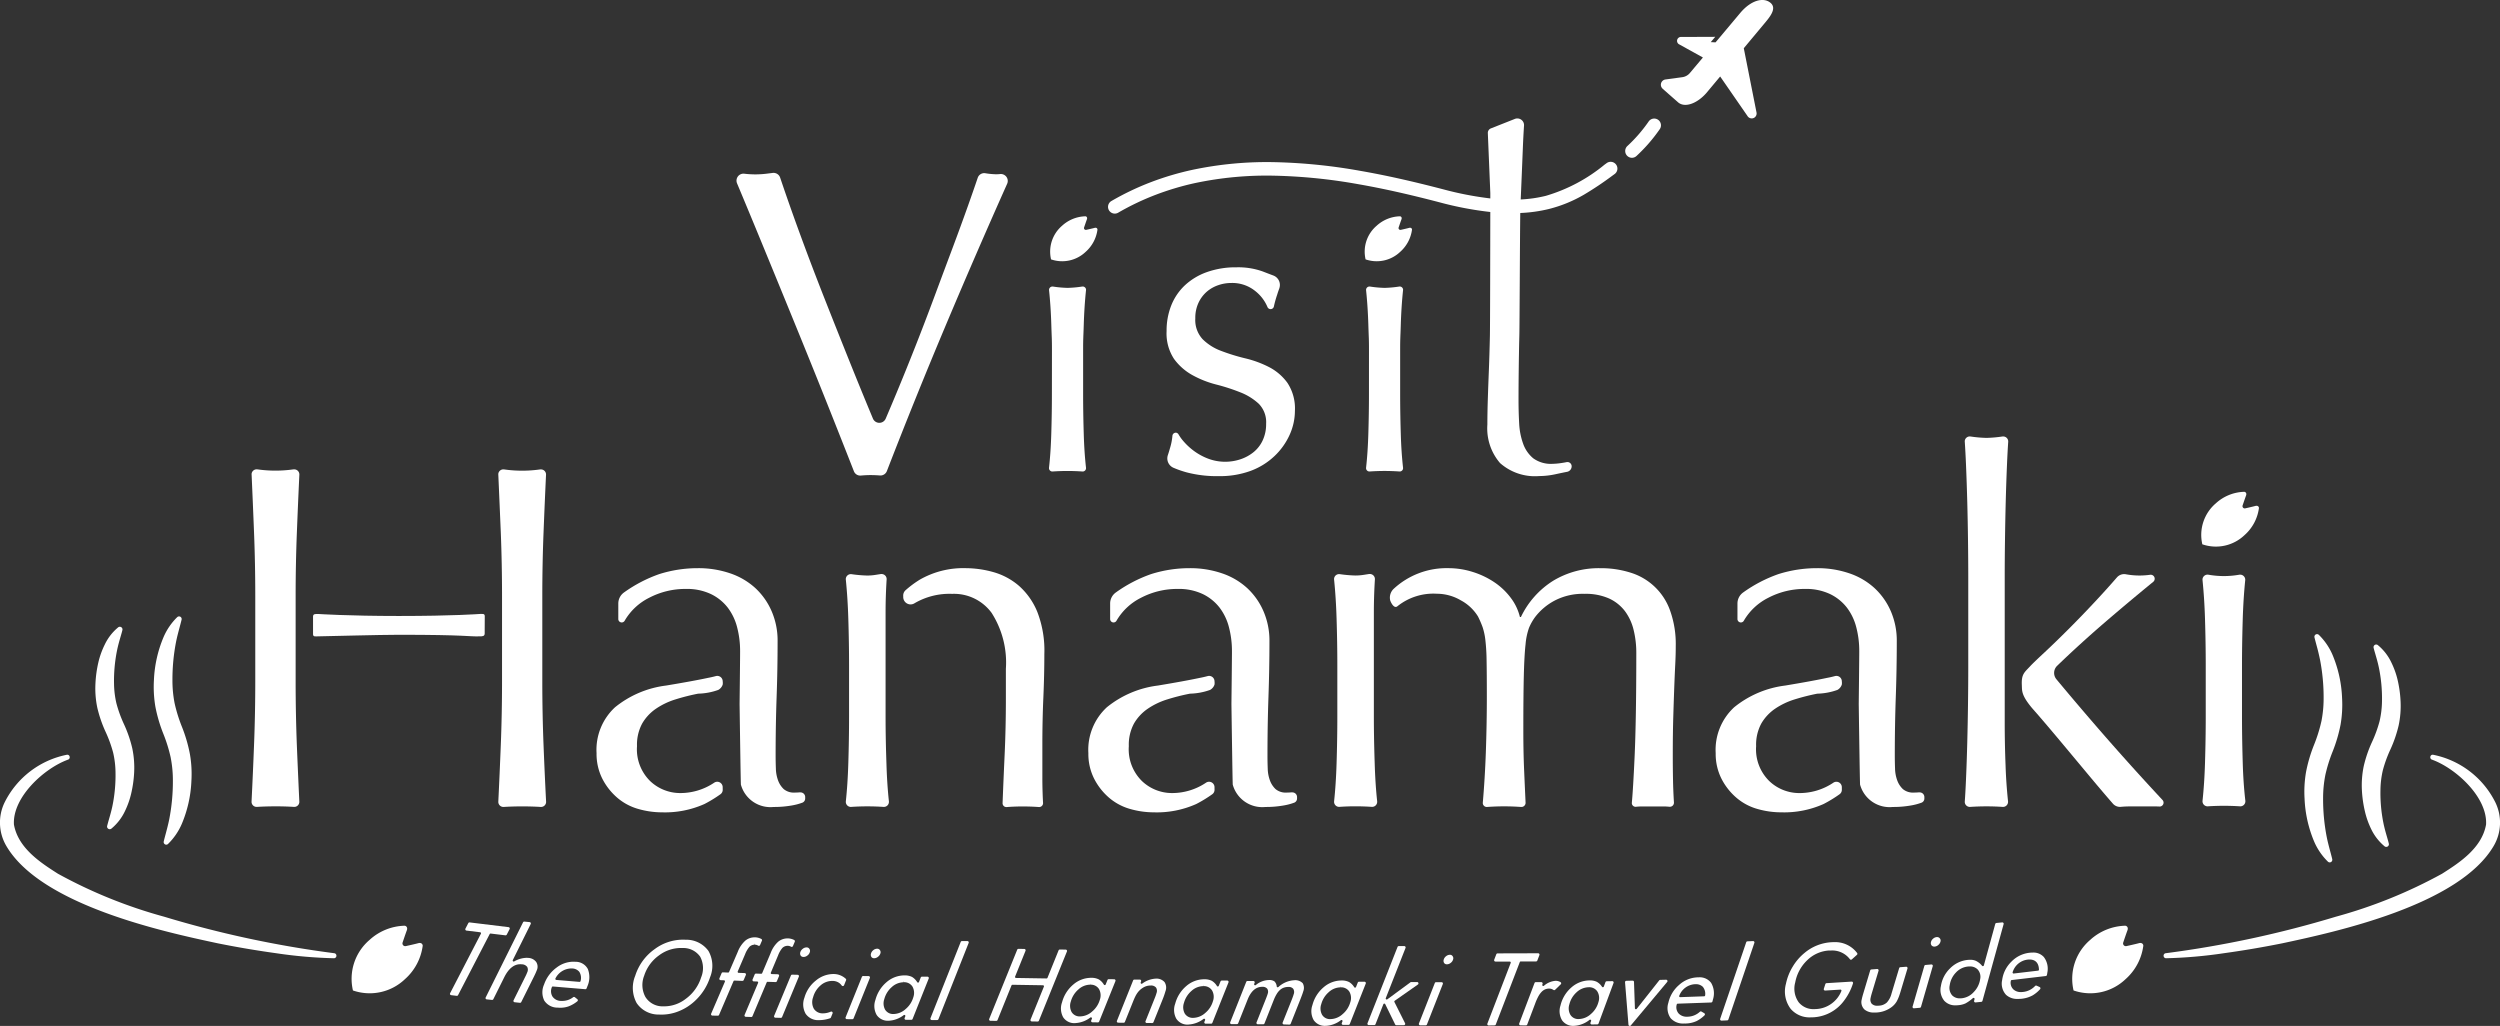 <svg xmlns="http://www.w3.org/2000/svg" width="201.54" height="82.708" viewBox="0 0 201.54 82.708">
  <rect x="0" y="0" width="201.54" height="82.708" fill="#333333" stroke="none"/>
  <g id="グループ_1728" data-name="グループ 1728" transform="translate(0 0)">
    <path id="パス_543" data-name="パス 543" d="M-1630.548,3784.134a.109.109,0,0,1-.083-.058.106.106,0,0,1,0-.1l2.482-4.794a.083.083,0,0,0,0-.076.081.081,0,0,0-.062-.043l-1.1-.134a.108.108,0,0,1-.084-.058.109.109,0,0,1,0-.1l.23-.444a.111.111,0,0,1,.1-.059l3.147.383a.112.112,0,0,1,.084.058.11.11,0,0,1,0,.1l-.229.444a.11.11,0,0,1-.1.059l-1.209-.146a.081.081,0,0,0-.069.044l-2.548,4.92a.11.11,0,0,1-.1.06Z" transform="translate(1666.917 -3703.908)" fill="#fff"/>
    <path id="パス_544" data-name="パス 544" d="M-1617.8,3784.528a.108.108,0,0,1-.085-.056.108.108,0,0,1,0-.1l.955-1.925a3.218,3.218,0,0,0,.145-.325.491.491,0,0,0,0-.439.55.55,0,0,0-.439-.212,1.08,1.08,0,0,0-.118-.007c-.513,0-.951.357-1.3,1.062l-.874,1.756a.11.11,0,0,1-.1.061l-.433-.045a.108.108,0,0,1-.084-.055.111.111,0,0,1,0-.1l3.011-6.057a.109.109,0,0,1,.1-.061l.433.044a.109.109,0,0,1,.085.056.107.107,0,0,1,0,.1l-1.441,2.9a.081.081,0,0,0,.016.1.084.084,0,0,0,.057.023.09.09,0,0,0,.038-.01,2.131,2.131,0,0,1,.983-.291,1.123,1.123,0,0,1,.129.007.842.842,0,0,1,.661.329.7.7,0,0,1,.04.688c-.026.069-.059.149-.1.238s-.089.191-.144.3l-1,2.006a.11.11,0,0,1-.1.061Z" transform="translate(1659.287 -3703.732)" fill="#fff"/>
    <path id="パス_545" data-name="パス 545" d="M-1601.926,3793.572q-.107,0-.219-.009a1.267,1.267,0,0,1-1.078-.567,1.527,1.527,0,0,1-.015-1.3,2.82,2.82,0,0,1,1.023-1.373,2.236,2.236,0,0,1,1.327-.462c.059,0,.118,0,.178.008a1.1,1.1,0,0,1,1,.584,1.8,1.8,0,0,1-.038,1.391c-.014.04-.035.095-.063.165a.11.11,0,0,1-.1.069l-2.626-.22a.084.084,0,0,0-.073.055.832.832,0,0,0,.048.755.838.838,0,0,0,.673.354c.043,0,.085,0,.127,0a1.421,1.421,0,0,0,.87-.3.109.109,0,0,1,.066-.022.107.107,0,0,1,.069.024l.2.158a.109.109,0,0,1,.041.086.111.111,0,0,1-.042.085,2.6,2.6,0,0,1-.682.4A1.953,1.953,0,0,1-1601.926,3793.572Zm.828-3.166a1.455,1.455,0,0,0-1.222.8.081.081,0,0,0,0,.08.085.085,0,0,0,.066.045l1.879.157a.083.083,0,0,0,.077-.067.92.92,0,0,0-.1-.744.774.774,0,0,0-.584-.271C-1601.026,3790.409-1601.062,3790.407-1601.1,3790.407Z" transform="translate(1647.1 -3712.332)" fill="#fff"/>
    <path id="パス_546" data-name="パス 546" d="M-1574.36,3789.412c-.066,0-.132,0-.2-.005a2.125,2.125,0,0,1-1.817-.931,2.565,2.565,0,0,1-.113-2.195,4.156,4.156,0,0,1,1.573-2.152,3.828,3.828,0,0,1,2.263-.759c.07,0,.14,0,.212.006a2.206,2.206,0,0,1,1.854.9,2.424,2.424,0,0,1,.127,2.138,4.453,4.453,0,0,1-1.108,1.79,4.182,4.182,0,0,1-1.4.931A3.726,3.726,0,0,1-1574.36,3789.412Zm1.537-5.372a2.955,2.955,0,0,0-1.737.588,3.21,3.21,0,0,0-1.209,1.649,2.024,2.024,0,0,0,.1,1.711,1.619,1.619,0,0,0,1.394.757c.049,0,.1,0,.146,0a2.836,2.836,0,0,0,1.731-.618,3.389,3.389,0,0,0,1.222-1.718,1.95,1.95,0,0,0-.077-1.665,1.656,1.656,0,0,0-1.414-.7C-1572.721,3784.041-1572.772,3784.04-1572.823,3784.04Z" transform="translate(1627.699 -3707.618)" fill="#fff"/>
    <path id="パス_547" data-name="パス 547" d="M-1553.536,3788.987a.11.11,0,0,1-.088-.051.111.111,0,0,1-.008-.1l1.109-2.58a.084.084,0,0,0-.006-.077.084.084,0,0,0-.066-.038l-.273-.011a.109.109,0,0,1-.088-.05.11.11,0,0,1-.008-.1l.176-.413a.11.11,0,0,1,.1-.066l.431.017a.081.081,0,0,0,.072-.05l.7-1.621a2.329,2.329,0,0,1,.617-.91,1.17,1.17,0,0,1,.756-.258h.06a1.138,1.138,0,0,1,.462.129.11.11,0,0,1,.052.142l-.151.351a.11.11,0,0,1-.067.061.117.117,0,0,1-.034,0,.114.114,0,0,1-.056-.015.511.511,0,0,0-.244-.076l-.028-.11v.11a.588.588,0,0,0-.422.168,2.061,2.061,0,0,0-.353.6l-.594,1.386a.084.084,0,0,0,.006.077.084.084,0,0,0,.066.039l.487.018a.11.11,0,0,1,.088.051.108.108,0,0,1,.008.1l-.176.413a.11.11,0,0,1-.1.067l-.649-.026a.083.083,0,0,0-.072.05l-1.163,2.715a.11.11,0,0,1-.1.067Z" transform="translate(1610.961 -3707.114)" fill="#fff"/>
    <path id="パス_548" data-name="パス 548" d="M-1543.666,3789.314a.109.109,0,0,1-.089-.05.11.11,0,0,1-.009-.1l1.089-2.583a.081.081,0,0,0-.007-.077.085.085,0,0,0-.066-.038l-.275-.008a.109.109,0,0,1-.089-.05.11.11,0,0,1-.009-.1l.173-.412a.11.11,0,0,1,.1-.067l.43.014a.082.082,0,0,0,.073-.051l.684-1.622a2.318,2.318,0,0,1,.61-.913,1.18,1.18,0,0,1,.767-.264h.049a1.182,1.182,0,0,1,.464.125.11.11,0,0,1,.054.141l-.148.352a.114.114,0,0,1-.066.062.122.122,0,0,1-.035.005.107.107,0,0,1-.055-.016.513.513,0,0,0-.245-.072.6.6,0,0,0-.449.17,2.053,2.053,0,0,0-.349.606l-.583,1.388a.08.08,0,0,0,.006.076.084.084,0,0,0,.066.038l.489.015a.108.108,0,0,1,.089.05.107.107,0,0,1,.009.1l-.173.413a.108.108,0,0,1-.1.067l-.649-.021a.083.083,0,0,0-.073.05l-1.143,2.719a.109.109,0,0,1-.1.067Z" transform="translate(1603.789 -3707.342)" fill="#fff"/>
    <path id="パス_549" data-name="パス 549" d="M-1534.948,3791.314a.111.111,0,0,1-.089-.05.11.11,0,0,1-.009-.1l1.352-3.253a.11.11,0,0,1,.1-.068l.442.012a.107.107,0,0,1,.089.049.11.11,0,0,1,.01.1l-1.352,3.255a.11.11,0,0,1-.1.067Zm2.26-4.9a.25.25,0,0,1-.22-.111.326.326,0,0,1-.026-.271.524.524,0,0,1,.2-.275.485.485,0,0,1,.3-.11.257.257,0,0,1,.229.115.294.294,0,0,1,.035.269.525.525,0,0,1-.2.275.485.485,0,0,1-.3.11Z" transform="translate(1597.454 -3709.271)" fill="#fff"/>
    <path id="パス_550" data-name="パス 550" d="M-1525.155,3797.226a1.219,1.219,0,0,1-1.081-.51,1.538,1.538,0,0,1-.1-1.3,2.68,2.68,0,0,1,.914-1.375,2.219,2.219,0,0,1,1.409-.532h.042a1.446,1.446,0,0,1,.965.38.109.109,0,0,1,.028.123l-.163.4a.111.111,0,0,1-.087.067h-.014a.112.112,0,0,1-.087-.043,1.024,1.024,0,0,0-.193-.2.935.935,0,0,0-.562-.171,1.423,1.423,0,0,0-.954.363,1.922,1.922,0,0,0-.6.958,1.122,1.122,0,0,0,.06.92.836.836,0,0,0,.743.374,1.619,1.619,0,0,0,.624-.137.118.118,0,0,1,.042-.009.111.111,0,0,1,.077.032.111.111,0,0,1,.024.119l-.134.328a.11.11,0,0,1-.068.063,2.76,2.76,0,0,1-.847.15Z" transform="translate(1591.186 -3714.987)" fill="#fff"/>
    <path id="パス_551" data-name="パス 551" d="M-1513.866,3791.715a.11.11,0,0,1-.09-.049.11.11,0,0,1-.01-.1l1.312-3.259a.11.11,0,0,1,.1-.069l.443.006a.111.111,0,0,1,.09.049.111.111,0,0,1,.01.1l-1.312,3.259a.11.11,0,0,1-.1.068Zm2.2-4.911a.254.254,0,0,1-.224-.108.325.325,0,0,1-.029-.27.514.514,0,0,1,.192-.276.48.48,0,0,1,.3-.114.255.255,0,0,1,.226.111.29.29,0,0,1,.039.268.521.521,0,0,1-.2.276.487.487,0,0,1-.3.114Z" transform="translate(1582.136 -3709.555)" fill="#fff"/>
    <path id="パス_552" data-name="パス 552" d="M-1504.29,3797.564a1.078,1.078,0,0,1-.974-.466,1.46,1.46,0,0,1-.1-1.212,2.8,2.8,0,0,1,.9-1.433,2.21,2.21,0,0,1,1.437-.544,1.315,1.315,0,0,1,.612.124,1.2,1.2,0,0,1,.417.42.083.083,0,0,0,.069.038.081.081,0,0,0,.076-.052l.141-.357a.11.11,0,0,1,.1-.07l.444,0a.111.111,0,0,1,.09.049.108.108,0,0,1,.011.1l-1.3,3.261a.109.109,0,0,1-.1.068l-.443,0a.109.109,0,0,1-.089-.048.111.111,0,0,1-.011-.1l.054-.134a.081.081,0,0,0-.025-.095.081.081,0,0,0-.051-.018.082.082,0,0,0-.047.015,2.163,2.163,0,0,1-1.207.455Zm1.191-3.1a1.426,1.426,0,0,0-.949.389,1.952,1.952,0,0,0-.6.965,1.06,1.06,0,0,0,.064.852.754.754,0,0,0,.68.353,1.492,1.492,0,0,0,.974-.4,1.925,1.925,0,0,0,.623-.958,1.037,1.037,0,0,0-.072-.854.782.782,0,0,0-.7-.351l-.012-.109Z" transform="translate(1575.937 -3715.277)" fill="#fff"/>
    <path id="パス_553" data-name="パス 553" d="M-1488.837,3790.145a.108.108,0,0,1-.09-.048.109.109,0,0,1-.01-.1l2.438-6.148a.11.11,0,0,1,.1-.07l.44,0a.11.11,0,0,1,.09.048.11.11,0,0,1,.011.1l-2.435,6.148a.11.11,0,0,1-.1.07Z" transform="translate(1563.948 -3707.914)" fill="#fff"/>
    <path id="パス_554" data-name="パス 554" d="M-1468.2,3791.917a.111.111,0,0,1-.089-.049.11.11,0,0,1-.01-.1l1.075-2.653a.083.083,0,0,0-.007-.077.083.083,0,0,0-.067-.037l-2.461-.04a.081.081,0,0,0-.075.052l-1.126,2.791a.11.11,0,0,1-.1.068l-.473-.007a.108.108,0,0,1-.09-.049.109.109,0,0,1-.01-.1l2.259-5.583a.109.109,0,0,1,.1-.068l.471.008a.11.11,0,0,1,.089.049.11.11,0,0,1,.01.1l-.84,2.078a.083.083,0,0,0,.008.076.081.081,0,0,0,.067.036l2.46.04a.081.081,0,0,0,.075-.051l.895-2.214a.109.109,0,0,1,.1-.068l.474.007a.11.11,0,0,1,.09.049.109.109,0,0,1,.01.1l-2.26,5.583a.109.109,0,0,1-.1.067Z" transform="translate(1551.378 -3709.573)" fill="#fff"/>
    <path id="パス_555" data-name="パス 555" d="M-1449.262,3798.277a1.07,1.07,0,0,1-.971-.47,1.466,1.466,0,0,1-.09-1.213,2.8,2.8,0,0,1,.907-1.43,2.209,2.209,0,0,1,1.43-.54h.031a1.276,1.276,0,0,1,.589.127,1.192,1.192,0,0,1,.414.422.08.08,0,0,0,.069.038.085.085,0,0,0,.076-.051l.143-.357a.11.11,0,0,1,.1-.069l.443.007a.107.107,0,0,1,.09.049.107.107,0,0,1,.01.1l-1.312,3.259a.11.11,0,0,1-.1.069l-.442-.007a.107.107,0,0,1-.09-.049.107.107,0,0,1-.01-.1l.055-.134a.084.084,0,0,0-.025-.1.083.083,0,0,0-.051-.018.085.085,0,0,0-.047.014,2.158,2.158,0,0,1-1.2.449Zm1.2-3.1a1.428,1.428,0,0,0-.944.385,1.959,1.959,0,0,0-.609.964,1.069,1.069,0,0,0,.059.854.753.753,0,0,0,.678.356,1.482,1.482,0,0,0,.974-.391,1.933,1.933,0,0,0,.627-.957,1.04,1.04,0,0,0-.068-.856.777.777,0,0,0-.7-.354l-.018-.11Z" transform="translate(1535.943 -3715.797)" fill="#fff"/>
    <path id="パス_556" data-name="パス 556" d="M-1431.544,3798.452a.113.113,0,0,1-.09-.049.11.11,0,0,1-.01-.1l.753-1.881c.033-.082.06-.153.082-.217s.039-.121.053-.171a.492.492,0,0,0-.04-.44.52.52,0,0,0-.433-.166,1.15,1.15,0,0,0-.666.208,1.5,1.5,0,0,0-.415.405,2.022,2.022,0,0,0-.169.294q-.084.171-.172.395l-.655,1.632a.108.108,0,0,1-.1.068l-.443-.005a.11.11,0,0,1-.09-.049.107.107,0,0,1-.01-.1l1.306-3.259a.109.109,0,0,1,.1-.068l.442,0a.112.112,0,0,1,.089.049.109.109,0,0,1,.011.1l-.031.079a.08.08,0,0,0,.025.093.083.083,0,0,0,.051.018.082.082,0,0,0,.046-.014,1.993,1.993,0,0,1,1.079-.4.867.867,0,0,1,.72.277.814.814,0,0,1,.073.743,6.51,6.51,0,0,1-.228.658l-.737,1.833a.111.111,0,0,1-.1.068Z" transform="translate(1523.991 -3715.98)" fill="#fff"/>
    <path id="パス_557" data-name="パス 557" d="M-1415.894,3798.7a1.072,1.072,0,0,1-.973-.467,1.462,1.462,0,0,1-.094-1.212,2.8,2.8,0,0,1,.9-1.432,2.207,2.207,0,0,1,1.436-.542,1.314,1.314,0,0,1,.615.124,1.2,1.2,0,0,1,.416.42.082.082,0,0,0,.069.038.086.086,0,0,0,.076-.052l.142-.357a.108.108,0,0,1,.1-.069l.443,0a.109.109,0,0,1,.09.047.111.111,0,0,1,.01.1l-1.3,3.26a.109.109,0,0,1-.1.069l-.443,0a.109.109,0,0,1-.09-.048.112.112,0,0,1-.01-.1l.055-.134a.084.084,0,0,0-.025-.1.079.079,0,0,0-.051-.018.082.082,0,0,0-.047.015,2.158,2.158,0,0,1-1.2.453Zm1.193-3.1a1.43,1.43,0,0,0-.947.387,1.954,1.954,0,0,0-.606.966,1.064,1.064,0,0,0,.062.852.755.755,0,0,0,.68.353,1.5,1.5,0,0,0,.973-.394,1.927,1.927,0,0,0,.624-.958,1.033,1.033,0,0,0-.072-.855.777.777,0,0,0-.7-.352l-.014-.109Z" transform="translate(1511.7 -3716.102)" fill="#fff"/>
    <path id="パス_558" data-name="パス 558" d="M-1396.219,3798.814a.11.11,0,0,1-.089-.049.108.108,0,0,1-.011-.1l.737-1.847c.078-.2.13-.348.156-.442a.488.488,0,0,0-.038-.433.462.462,0,0,0-.389-.151,1.107,1.107,0,0,0-.372.058.938.938,0,0,0-.312.188,1.448,1.448,0,0,0-.261.323,3.094,3.094,0,0,0-.227.458l-.756,1.912a.108.108,0,0,1-.1.069l-.443,0a.114.114,0,0,1-.09-.048.111.111,0,0,1-.011-.1l.755-1.9c.079-.2.128-.336.148-.411a.455.455,0,0,0-.039-.406.485.485,0,0,0-.405-.154c-.51,0-.907.347-1.177,1.031l-.759,1.907a.11.11,0,0,1-.1.07l-.444,0a.11.11,0,0,1-.09-.048.11.11,0,0,1-.01-.1l1.294-3.261a.11.11,0,0,1,.1-.069l.474,0a.114.114,0,0,1,.089.048.11.11,0,0,1,.011.1l-.032.083a.082.082,0,0,0,.027.1.08.08,0,0,0,.049.016.086.086,0,0,0,.05-.017,1.713,1.713,0,0,1,1.055-.407.715.715,0,0,1,.453.113.645.645,0,0,1,.181.407.086.086,0,0,0,.052.064.081.081,0,0,0,.029,0,.076.076,0,0,0,.052-.019,2.055,2.055,0,0,1,1.26-.547.843.843,0,0,1,.7.236.759.759,0,0,1,.043.664c-.018.066-.049.158-.092.275s-.1.27-.171.448l-.748,1.884a.11.11,0,0,1-.1.069Z" transform="translate(1499.72 -3716.228)" fill="#fff"/>
    <path id="パス_559" data-name="パス 559" d="M-1375.391,3799.062a1.078,1.078,0,0,1-.977-.462,1.461,1.461,0,0,1-.1-1.211,2.79,2.79,0,0,1,.9-1.433,2.21,2.21,0,0,1,1.443-.548,1.3,1.3,0,0,1,.608.123,1.2,1.2,0,0,1,.418.418.081.081,0,0,0,.069.037.086.086,0,0,0,.076-.052l.14-.357a.11.11,0,0,1,.1-.069l.444,0a.109.109,0,0,1,.09.048.108.108,0,0,1,.011.1l-1.288,3.261a.11.11,0,0,1-.1.069l-.443,0a.107.107,0,0,1-.09-.048.111.111,0,0,1-.011-.1l.054-.134a.081.081,0,0,0-.026-.094.08.08,0,0,0-.051-.018.085.085,0,0,0-.047.015,2.159,2.159,0,0,1-1.208.457Zm1.186-3.1a1.426,1.426,0,0,0-.952.39,1.949,1.949,0,0,0-.6.967,1.06,1.06,0,0,0,.066.852.737.737,0,0,0,.682.35,1.5,1.5,0,0,0,.973-.4,1.925,1.925,0,0,0,.62-.959,1.03,1.03,0,0,0-.075-.854.78.78,0,0,0-.7-.348l-.009-.109Z" transform="translate(1482.271 -3716.365)" fill="#fff"/>
    <path id="パス_560" data-name="パス 560" d="M-1357.715,3791.631a.109.109,0,0,1-.1-.06l-.8-1.636a.083.083,0,0,0-.073-.045.083.083,0,0,0-.077.052l-.633,1.61a.109.109,0,0,1-.1.069l-.445,0a.108.108,0,0,1-.09-.047.109.109,0,0,1-.011-.1l2.421-6.15a.109.109,0,0,1,.1-.07l.445,0a.108.108,0,0,1,.09.049.106.106,0,0,1,.011.1l-1.592,4.045a.082.082,0,0,0,.026.095.081.081,0,0,0,.05.017.077.077,0,0,0,.049-.017l1.863-1.369a.109.109,0,0,1,.064-.022l.477,0a.111.111,0,0,1,.1.078.108.108,0,0,1-.041.122l-1.867,1.309a.083.083,0,0,0-.026.1l.859,1.712a.109.109,0,0,1-.005.106.109.109,0,0,1-.093.052Z" transform="translate(1470.286 -3708.984)" fill="#fff"/>
    <path id="パス_561" data-name="パス 561" d="M-1344.768,3793.513a.11.11,0,0,1-.09-.047.11.11,0,0,1-.011-.1l1.281-3.262a.11.11,0,0,1,.1-.069h.445a.11.11,0,0,1,.09.048.109.109,0,0,1,.011.1l-1.281,3.262a.11.11,0,0,1-.1.07Zm2.156-4.919a.257.257,0,0,1-.226-.107.322.322,0,0,1-.032-.268.517.517,0,0,1,.19-.277.494.494,0,0,1,.3-.116.252.252,0,0,1,.225.11.284.284,0,0,1,.042.265.518.518,0,0,1-.194.279.486.486,0,0,1-.307.115Z" transform="translate(1459.257 -3710.856)" fill="#fff"/>
    <path id="パス_562" data-name="パス 562" d="M-1324.582,3793.21a.111.111,0,0,1-.09-.047.111.111,0,0,1-.012-.1l1.881-4.893a.08.08,0,0,0-.009-.075.08.08,0,0,0-.068-.036l-1.151,0a.109.109,0,0,1-.09-.048.108.108,0,0,1-.012-.1l.169-.442a.11.11,0,0,1,.1-.07l3.273-.009a.109.109,0,0,1,.09.047.109.109,0,0,1,.012.1l-.169.442a.11.11,0,0,1-.1.069l-1.236,0a.083.083,0,0,0-.076.053l-1.934,5.03a.109.109,0,0,1-.1.07Z" transform="translate(1444.59 -3710.541)" fill="#fff"/>
    <path id="パス_563" data-name="パス 563" d="M-1315.2,3799.089a.11.11,0,0,1-.09-.047.11.11,0,0,1-.013-.1l1.236-3.266a.11.11,0,0,1,.1-.07l.447,0a.107.107,0,0,1,.089.047.107.107,0,0,1,.013.1l-.02.053a.083.083,0,0,0,.028.095.087.087,0,0,0,.049.016.088.088,0,0,0,.05-.017,1.625,1.625,0,0,1,.932-.4.738.738,0,0,1,.41.109.108.108,0,0,1,.05.081.106.106,0,0,1-.032.09l-.454.442a.108.108,0,0,1-.076.032.109.109,0,0,1-.062-.02.6.6,0,0,0-.347-.109.824.824,0,0,0-.343.074.928.928,0,0,0-.292.222,1.783,1.783,0,0,0-.254.372,4.321,4.321,0,0,0-.232.53l-.643,1.7a.109.109,0,0,1-.1.071Z" transform="translate(1437.774 -3716.43)" fill="#fff"/>
    <path id="パス_564" data-name="パス 564" d="M-1302.18,3799.053a1.082,1.082,0,0,1-.962-.438,1.439,1.439,0,0,1-.132-1.2,2.754,2.754,0,0,1,.865-1.444,2.231,2.231,0,0,1,1.454-.579h.032a1.265,1.265,0,0,1,.566.109,1.2,1.2,0,0,1,.431.405.083.083,0,0,0,.068.036.082.082,0,0,0,.077-.054l.132-.358a.111.111,0,0,1,.1-.071l.45-.008a.11.11,0,0,1,.089.046.109.109,0,0,1,.013.1l-1.209,3.268a.11.11,0,0,1-.1.071l-.449.008a.109.109,0,0,1-.089-.047.109.109,0,0,1-.013-.1l.05-.132a.083.083,0,0,0-.027-.094.084.084,0,0,0-.05-.016.074.074,0,0,0-.049.016,2.171,2.171,0,0,1-1.214.481Zm1.171-3.11a1.461,1.461,0,0,0-.972.409,1.932,1.932,0,0,0-.58.975,1.047,1.047,0,0,0,.089.846.743.743,0,0,0,.674.333,1.5,1.5,0,0,0,.988-.417,1.9,1.9,0,0,0,.6-.968,1.017,1.017,0,0,0-.1-.848.784.784,0,0,0-.7-.33v-.109Z" transform="translate(1429.075 -3716.355)" fill="#fff"/>
    <path id="パス_565" data-name="パス 565" d="M-1283.678,3798.945a.126.126,0,0,1-.033-.005.111.111,0,0,1-.076-.1l-.276-3.416a.113.113,0,0,1,.028-.083.112.112,0,0,1,.079-.036l.507-.013a.109.109,0,0,1,.109.105l.073,2.124a.082.082,0,0,0,.056.075l.028,0a.081.081,0,0,0,.062-.031l1.812-2.292a.105.105,0,0,1,.083-.042l.475-.012a.107.107,0,0,1,.1.061.109.109,0,0,1-.014.118l-2.927,3.5A.111.111,0,0,1-1283.678,3798.945Z" transform="translate(1415.067 -3716.237)" fill="#fff"/>
    <path id="パス_566" data-name="パス 566" d="M-1270.165,3798.2a1.328,1.328,0,0,1-1.087-.423,1.4,1.4,0,0,1-.189-1.246,2.662,2.662,0,0,1,.863-1.437,2.328,2.328,0,0,1,1.482-.614h.084a1.143,1.143,0,0,1,1.02.447,1.649,1.649,0,0,1,.147,1.337c-.009.038-.023.093-.042.163a.109.109,0,0,1-.1.08l-2.7.095a.082.082,0,0,0-.077.064.773.773,0,0,0,.15.725.876.876,0,0,0,.678.262h.053a1.494,1.494,0,0,0,.984-.4.109.109,0,0,1,.074-.028.112.112,0,0,1,.055.014l.223.13a.11.11,0,0,1,.054.083.11.11,0,0,1-.034.092,2.6,2.6,0,0,1-.633.458,2.264,2.264,0,0,1-.906.2Zm.859-3.167a1.438,1.438,0,0,0-1.253.924.082.082,0,0,0,0,.081.081.081,0,0,0,.069.038l1.936-.068a.082.082,0,0,0,.079-.076.888.888,0,0,0-.185-.686.781.781,0,0,0-.595-.213Z" transform="translate(1405.937 -3715.69)" fill="#fff"/>
    <path id="パス_567" data-name="パス 567" d="M-1255.913,3790.2a.112.112,0,0,1-.088-.044.11.11,0,0,1-.016-.1l2.1-6.176a.109.109,0,0,1,.1-.074l.455-.02a.111.111,0,0,1,.087.043.109.109,0,0,1,.016.1l-2.095,6.177a.11.11,0,0,1-.1.074Z" transform="translate(1394.69 -3707.92)" fill="#fff"/>
    <path id="パス_568" data-name="パス 568" d="M-1234.773,3790.165a2.005,2.005,0,0,1-1.629-.687,2.334,2.334,0,0,1-.379-2.021,4.3,4.3,0,0,1,.539-1.37,4.238,4.238,0,0,1,.966-1.123,3.7,3.7,0,0,1,2.154-.855c.073-.005.146-.007.218-.007a2.208,2.208,0,0,1,1.86.876.109.109,0,0,1-.015.147l-.409.366a.113.113,0,0,1-.073.028h-.011a.111.111,0,0,1-.076-.043,1.785,1.785,0,0,0-1.506-.7c-.058,0-.116,0-.176,0a2.745,2.745,0,0,0-1.755.781,3.308,3.308,0,0,0-.969,1.792,1.889,1.889,0,0,0,.279,1.6,1.518,1.518,0,0,0,1.265.551c.054,0,.11,0,.167-.006a2.285,2.285,0,0,0,1.21-.431,2.31,2.31,0,0,0,.8-1.022.084.084,0,0,0-.009-.078.081.081,0,0,0-.067-.035l-1.236.077a.109.109,0,0,1-.086-.042.109.109,0,0,1-.018-.1l.122-.379a.111.111,0,0,1,.1-.076l2.027-.125a.106.106,0,0,1,.086.043.108.108,0,0,1,.017.1,4.582,4.582,0,0,1-.725,1.4,3.286,3.286,0,0,1-2.443,1.333C-1234.629,3790.162-1234.7,3790.165-1234.773,3790.165Z" transform="translate(1380.758 -3708.15)" fill="#fff"/>
    <path id="パス_569" data-name="パス 569" d="M-1213.3,3795.037a1.143,1.143,0,0,1-.784-.244.83.83,0,0,1-.218-.822c.01-.058.026-.125.046-.2s.046-.17.077-.272l.556-1.857a.109.109,0,0,1,.1-.078l.47-.037a.107.107,0,0,1,.085.042.109.109,0,0,1,.02.1l-.538,1.793c-.027.089-.049.167-.066.234s-.03.125-.038.171a.536.536,0,0,0,.083.452.588.588,0,0,0,.472.169c.038,0,.078,0,.12-.005a1,1,0,0,0,.635-.255,1.636,1.636,0,0,0,.376-.717l.617-2.052a.107.107,0,0,1,.1-.077l.466-.036a.108.108,0,0,1,.085.04.109.109,0,0,1,.02.1l-.56,1.867c-.053.18-.107.338-.16.47a2.843,2.843,0,0,1-.158.334,1.592,1.592,0,0,1-.43.462,2.227,2.227,0,0,1-1.18.416C-1213.178,3795.035-1213.241,3795.037-1213.3,3795.037Z" transform="translate(1364.39 -3713.411)" fill="#fff"/>
    <path id="パス_570" data-name="パス 570" d="M-1199.155,3788.346a.11.11,0,0,1-.084-.04.11.11,0,0,1-.021-.1l.947-3.276a.11.11,0,0,1,.1-.079l.473-.042a.11.11,0,0,1,.085.04.111.111,0,0,1,.021.1l-.947,3.276a.11.11,0,0,1-.1.079Zm1.64-4.976a.272.272,0,0,1-.207-.085.3.3,0,0,1-.061-.253.485.485,0,0,1,.162-.285.507.507,0,0,1,.3-.143h.033a.265.265,0,0,1,.211.088.268.268,0,0,1,.071.25.5.5,0,0,1-.166.285.509.509,0,0,1-.306.143Z" transform="translate(1353.445 -3707.06)" fill="#fff"/>
    <path id="パス_571" data-name="パス 571" d="M-1189.771,3784.958a1.183,1.183,0,0,1-.92-.36,1.375,1.375,0,0,1-.277-1.19,2.5,2.5,0,0,1,.739-1.429,2.31,2.31,0,0,1,1.409-.681c.074-.007.145-.011.212-.011a1.13,1.13,0,0,1,.438.076,1.468,1.468,0,0,1,.523.41.081.081,0,0,0,.062.029.09.09,0,0,0,.079-.06l.919-3.342a.111.111,0,0,1,.094-.081l.476-.047a.11.11,0,0,1,.083.039.11.11,0,0,1,.022.1l-1.706,6.188a.109.109,0,0,1-.094.079l-.474.048a.11.11,0,0,1-.083-.039.11.11,0,0,1-.022-.1l.034-.125a.081.081,0,0,0-.035-.091.086.086,0,0,0-.044-.013.087.087,0,0,0-.053.02,3.127,3.127,0,0,1-.6.427,1.723,1.723,0,0,1-.563.142A1.955,1.955,0,0,1-1189.771,3784.958Zm1.125-3.134a1.512,1.512,0,0,0-.153.008,1.521,1.521,0,0,0-.958.484,1.841,1.841,0,0,0-.5,1.021.933.933,0,0,0,.192.813.839.839,0,0,0,.638.245,1.515,1.515,0,0,0,.153-.007,1.516,1.516,0,0,0,.953-.5,1.862,1.862,0,0,0,.516-1.034.879.879,0,0,0-.2-.786A.853.853,0,0,0-1188.646,3781.824Z" transform="translate(1347.436 -3703.913)" fill="#fff"/>
    <path id="パス_572" data-name="パス 572" d="M-1171.622,3790.918a1.309,1.309,0,0,1-.945-.329,1.332,1.332,0,0,1-.314-1.195,2.532,2.532,0,0,1,.738-1.471,2.4,2.4,0,0,1,1.452-.724,2.217,2.217,0,0,1,.267-.016,1.129,1.129,0,0,1,.9.356,1.558,1.558,0,0,1,.28,1.287c0,.038-.014.09-.026.158a.11.11,0,0,1-.095.09l-2.745.323a.081.081,0,0,0-.072.07.734.734,0,0,0,.224.7.874.874,0,0,0,.594.2,1.543,1.543,0,0,0,.173-.011,1.536,1.536,0,0,0,.965-.48.108.108,0,0,1,.079-.034.121.121,0,0,1,.045.009l.242.109a.11.11,0,0,1,.062.078.11.11,0,0,1-.027.1,2.593,2.593,0,0,1-.591.491,2.38,2.38,0,0,1-.9.277A2.7,2.7,0,0,1-1171.622,3790.918Zm.945-3.176a1.437,1.437,0,0,0-.172.011,1.436,1.436,0,0,0-1.185,1.006.083.083,0,0,0,.011.081.084.084,0,0,0,.065.032l1.972-.232a.08.08,0,0,0,.072-.083C-1169.936,3787.884-1170.341,3787.742-1170.677,3787.742Z" transform="translate(1334.287 -3710.39)" fill="#fff"/>
    <path id="パス_573" data-name="パス 573" d="M-1715.731,3696.953h0a12.231,12.231,0,0,1-.6-1.917l-.006-.027a9.5,9.5,0,0,1-.172-1.811,15.844,15.844,0,0,1,.29-3.12c.087-.438.2-.843.293-1.2.057-.209.111-.412.154-.595a.216.216,0,0,0-.1-.236.219.219,0,0,0-.255.035,5.04,5.04,0,0,0-1.1,1.61,9.952,9.952,0,0,0-.775,3.463,9.491,9.491,0,0,0,.119,2.154,12.006,12.006,0,0,0,.64,2.174,12.258,12.258,0,0,1,.592,1.911l.01.057a9.516,9.516,0,0,1,.167,1.786,15.938,15.938,0,0,1-.29,3.122c-.088.436-.193.831-.286,1.178l-.009.036c-.051.188-.107.4-.152.588a.213.213,0,0,0,.1.234.205.205,0,0,0,.1.028.213.213,0,0,0,.15-.062,5.058,5.058,0,0,0,1.105-1.612,9.926,9.926,0,0,0,.775-3.464,9.353,9.353,0,0,0-.118-2.15A11.976,11.976,0,0,0-1715.731,3696.953Z" transform="translate(1730.411 -3638.328)" fill="#fff"/>
    <path id="パス_574" data-name="パス 574" d="M-1732.92,3698.943a10.285,10.285,0,0,1-.605-1.659l-.009-.034a7.425,7.425,0,0,1-.191-1.569,12.265,12.265,0,0,1,.249-2.726c.081-.395.188-.761.273-1.056l.019-.066c.05-.173.1-.338.134-.488a.213.213,0,0,0-.094-.231.213.213,0,0,0-.25.015,4.06,4.06,0,0,0-1.085,1.4,6.627,6.627,0,0,0-.508,1.418,9.44,9.44,0,0,0-.236,1.707,7.57,7.57,0,0,0,.15,1.953,10.213,10.213,0,0,0,.664,1.937h0a10.207,10.207,0,0,1,.605,1.658l.009.035a7.407,7.407,0,0,1,.189,1.567,12.308,12.308,0,0,1-.249,2.727c-.078.37-.173.706-.272,1.046l-.013.046c-.052.181-.1.355-.14.512a.215.215,0,0,0,.095.233.216.216,0,0,0,.114.032.218.218,0,0,0,.136-.048,4.1,4.1,0,0,0,1.083-1.394,6.724,6.724,0,0,0,.506-1.42,9.463,9.463,0,0,0,.242-1.7,7.6,7.6,0,0,0-.149-1.952A10.05,10.05,0,0,0-1732.92,3698.943Z" transform="translate(1742.918 -3640.553)" fill="#fff"/>
    <path id="パス_575" data-name="パス 575" d="M-1081.43,3694.926a5.042,5.042,0,0,0-1.1-1.609.217.217,0,0,0-.255-.033.216.216,0,0,0-.1.236c.043.183.1.385.156.6.1.355.2.758.291,1.2a15.876,15.876,0,0,1,.29,3.124,9.467,9.467,0,0,1-.171,1.8l-.007.033a12.179,12.179,0,0,1-.6,1.918,11.949,11.949,0,0,0-.64,2.179,9.347,9.347,0,0,0-.118,2.143,9.937,9.937,0,0,0,.776,3.468,5.068,5.068,0,0,0,1.105,1.612.212.212,0,0,0,.15.061.218.218,0,0,0,.1-.027.215.215,0,0,0,.1-.235c-.045-.191-.1-.4-.151-.586l-.01-.037c-.093-.349-.2-.744-.286-1.177a15.926,15.926,0,0,1-.29-3.125,9.525,9.525,0,0,1,.168-1.789l.007-.043a12.249,12.249,0,0,1,.595-1.92,12.048,12.048,0,0,0,.641-2.18,9.435,9.435,0,0,0,.118-2.145A9.961,9.961,0,0,0-1081.43,3694.926Z" transform="translate(1269.469 -3642.135)" fill="#fff"/>
    <path id="パス_576" data-name="パス 576" d="M-1063.633,3700.894a9.438,9.438,0,0,0-.236-1.709,6.652,6.652,0,0,0-.506-1.415,4.046,4.046,0,0,0-1.087-1.4.212.212,0,0,0-.25-.016.214.214,0,0,0-.094.232c.036.149.084.313.139.5l.016.056c.085.292.191.657.272,1.05a12.287,12.287,0,0,1,.248,2.727,7.421,7.421,0,0,1-.191,1.566l-.007.031a10.291,10.291,0,0,1-.607,1.665,10.118,10.118,0,0,0-.665,1.94,7.6,7.6,0,0,0-.149,1.947,9.506,9.506,0,0,0,.242,1.7,6.655,6.655,0,0,0,.5,1.419,4.108,4.108,0,0,0,1.084,1.4.216.216,0,0,0,.137.049.213.213,0,0,0,.114-.033.213.213,0,0,0,.094-.231c-.038-.158-.088-.332-.14-.513l-.013-.046c-.1-.34-.194-.676-.272-1.044a12.26,12.26,0,0,1-.25-2.729,7.363,7.363,0,0,1,.188-1.564l.008-.033a10.2,10.2,0,0,1,.607-1.665,10.229,10.229,0,0,0,.665-1.941A7.561,7.561,0,0,0-1063.633,3700.894Z" transform="translate(1257.157 -3644.362)" fill="#fff"/>
    <path id="パス_209-2" data-name="パス 209-2" d="M-1247.159,3714.544a.437.437,0,0,0-.437-.438.442.442,0,0,0-.238.069l-.01.007a4.878,4.878,0,0,1-2.765.835,3.5,3.5,0,0,1-2.385-.955,3.579,3.579,0,0,1-1.074-2.823,3.593,3.593,0,0,1,.418-1.83,3.688,3.688,0,0,1,1.112-1.192,5.9,5.9,0,0,1,1.591-.756,17.329,17.329,0,0,1,1.809-.457,5.138,5.138,0,0,0,1.617-.3.757.757,0,0,0,.361-.433.983.983,0,0,0,0-.264.437.437,0,0,0-.439-.436.481.481,0,0,0-.115.016c-.213.057-.429.107-.647.146q-1.214.259-3.361.616a8.117,8.117,0,0,0-4.115,1.75,4.665,4.665,0,0,0-1.491,3.7,4.439,4.439,0,0,0,.459,2.047,5.017,5.017,0,0,0,1.193,1.531,4.456,4.456,0,0,0,1.69.915,6.944,6.944,0,0,0,1.948.278,7.781,7.781,0,0,0,3.388-.662l.065-.032a10.524,10.524,0,0,0,1.245-.765.438.438,0,0,0,.182-.355Z" transform="translate(1395.64 -3651.083)" fill="#fff"/>
    <path id="パス_210-2" data-name="パス 210-2" d="M-1236.262,3691.865h0q-.219.02-.418.02a1.272,1.272,0,0,1-.894-.278,1.821,1.821,0,0,1-.457-.7,2.979,2.979,0,0,1-.178-.955c-.013-.357-.02-.7-.02-1.013q0-2.506.08-4.752t.08-4.513a5.951,5.951,0,0,0-.477-2.4,5.534,5.534,0,0,0-1.313-1.869,5.7,5.7,0,0,0-2.028-1.192,7.888,7.888,0,0,0-2.625-.418,10.25,10.25,0,0,0-3.1.478,11.273,11.273,0,0,0-2.844,1.482,1.093,1.093,0,0,0-.457.89v1.25a.276.276,0,0,0,.276.276h0a.274.274,0,0,0,.237-.139,4.71,4.71,0,0,1,1.97-1.848,6.3,6.3,0,0,1,2.962-.716,4.511,4.511,0,0,1,2.028.417,3.819,3.819,0,0,1,1.352,1.093,4.42,4.42,0,0,1,.756,1.59,7.535,7.535,0,0,1,.238,1.909c.005.2-.042,4.26-.042,4.26s.089,6.442.108,6.509a2.468,2.468,0,0,0,2.637,1.8,8.159,8.159,0,0,0,1.451-.119,4.673,4.673,0,0,0,.865-.227.359.359,0,0,0,.23-.338v-.113a.377.377,0,0,0-.375-.379Z" transform="translate(1390.98 -3627.991)" fill="#fff"/>
    <path id="パス_211-2" data-name="パス 211-2" d="M-1432.176,3714.544a.439.439,0,0,0-.439-.439.441.441,0,0,0-.237.069l-.01.007a4.889,4.889,0,0,1-2.764.835,3.513,3.513,0,0,1-2.385-.954,3.584,3.584,0,0,1-1.073-2.824,3.588,3.588,0,0,1,.418-1.829,3.68,3.68,0,0,1,1.112-1.193,5.869,5.869,0,0,1,1.59-.756,16.974,16.974,0,0,1,1.81-.457,5.122,5.122,0,0,0,1.617-.3.756.756,0,0,0,.361-.432,1,1,0,0,0,0-.265.437.437,0,0,0-.439-.435.441.441,0,0,0-.116.016q-.32.086-.647.147-1.213.259-3.361.615a8.122,8.122,0,0,0-4.115,1.75,4.668,4.668,0,0,0-1.491,3.7,4.435,4.435,0,0,0,.459,2.047,5.024,5.024,0,0,0,1.192,1.531,4.465,4.465,0,0,0,1.691.915,6.959,6.959,0,0,0,1.948.279,7.8,7.8,0,0,0,3.388-.663l.065-.032a10.482,10.482,0,0,0,1.246-.765.438.438,0,0,0,.182-.356Z" transform="translate(1530.085 -3651.083)" fill="#fff"/>
    <path id="パス_212-2" data-name="パス 212-2" d="M-1421.282,3691.865h0c-.146.013-.285.02-.418.02a1.272,1.272,0,0,1-.895-.278,1.828,1.828,0,0,1-.457-.7,2.966,2.966,0,0,1-.178-.955c-.014-.357-.02-.7-.02-1.013q0-2.506.079-4.752t.08-4.513a5.956,5.956,0,0,0-.478-2.4,5.535,5.535,0,0,0-1.312-1.869,5.7,5.7,0,0,0-2.028-1.192,7.891,7.891,0,0,0-2.625-.418,10.25,10.25,0,0,0-3.1.478,11.263,11.263,0,0,0-2.843,1.482,1.094,1.094,0,0,0-.457.89v1.25a.276.276,0,0,0,.276.276h0a.274.274,0,0,0,.237-.139,4.706,4.706,0,0,1,1.97-1.848,6.3,6.3,0,0,1,2.963-.716,4.511,4.511,0,0,1,2.028.417,3.812,3.812,0,0,1,1.351,1.093,4.413,4.413,0,0,1,.756,1.59,7.519,7.519,0,0,1,.239,1.909c.005.2-.042,4.26-.042,4.26s.089,6.442.107,6.509a2.469,2.469,0,0,0,2.637,1.8,8.16,8.16,0,0,0,1.451-.119,4.679,4.679,0,0,0,.865-.227.359.359,0,0,0,.23-.338v-.113a.377.377,0,0,0-.375-.379Z" transform="translate(1525.429 -3627.991)" fill="#fff"/>
    <path id="パス_213-2" data-name="パス 213-2" d="M-1577.242,3714.544a.439.439,0,0,0-.438-.439.439.439,0,0,0-.237.069l-.01.007a4.888,4.888,0,0,1-2.764.835,3.513,3.513,0,0,1-2.385-.954,3.584,3.584,0,0,1-1.073-2.824,3.588,3.588,0,0,1,.418-1.829,3.685,3.685,0,0,1,1.112-1.193,5.871,5.871,0,0,1,1.59-.756,16.989,16.989,0,0,1,1.81-.457,5.124,5.124,0,0,0,1.617-.3.756.756,0,0,0,.361-.432.98.98,0,0,0,0-.265.437.437,0,0,0-.439-.435.44.44,0,0,0-.116.016c-.213.058-.43.106-.647.147q-1.213.259-3.361.615a8.12,8.12,0,0,0-4.115,1.75,4.667,4.667,0,0,0-1.491,3.7,4.438,4.438,0,0,0,.459,2.047,5.023,5.023,0,0,0,1.193,1.531,4.463,4.463,0,0,0,1.69.915,6.958,6.958,0,0,0,1.948.279,7.8,7.8,0,0,0,3.388-.663l.065-.032a10.493,10.493,0,0,0,1.246-.765.438.438,0,0,0,.182-.356Z" transform="translate(1635.502 -3651.083)" fill="#fff"/>
    <path id="パス_214-2" data-name="パス 214-2" d="M-1566.347,3691.865h0q-.219.02-.418.02a1.272,1.272,0,0,1-.895-.278,1.829,1.829,0,0,1-.457-.7,2.979,2.979,0,0,1-.178-.955c-.013-.357-.02-.7-.02-1.013q0-2.506.08-4.752t.079-4.513a5.945,5.945,0,0,0-.477-2.4,5.533,5.533,0,0,0-1.312-1.869,5.7,5.7,0,0,0-2.028-1.192,7.875,7.875,0,0,0-2.625-.418,10.251,10.251,0,0,0-3.1.478,11.279,11.279,0,0,0-2.843,1.482,1.094,1.094,0,0,0-.457.89v1.25a.276.276,0,0,0,.276.276h0a.275.275,0,0,0,.237-.139,4.708,4.708,0,0,1,1.97-1.848,6.3,6.3,0,0,1,2.963-.716,4.508,4.508,0,0,1,2.027.417,3.815,3.815,0,0,1,1.352,1.093,4.429,4.429,0,0,1,.756,1.59,7.518,7.518,0,0,1,.238,1.909c.006.2-.042,4.26-.042,4.26s.089,6.442.107,6.509a2.469,2.469,0,0,0,2.637,1.8,8.161,8.161,0,0,0,1.451-.119,4.672,4.672,0,0,0,.864-.227.359.359,0,0,0,.23-.338v-.113a.377.377,0,0,0-.375-.379Z" transform="translate(1630.843 -3627.991)" fill="#fff"/>
    <path id="パス_215-2" data-name="パス 215-2" d="M-1685.6,3661.73v-6.839q0-2.624.1-5.148.089-2.287.2-4.654a.409.409,0,0,0-.391-.427.418.418,0,0,0-.074,0h-.016a10.365,10.365,0,0,1-2.891,0h-.016a.409.409,0,0,0-.461.348.439.439,0,0,0,0,.075q.105,2.367.195,4.654.1,2.524.1,5.148v6.839q0,2.625-.1,5.169-.089,2.308-.2,4.552a.407.407,0,0,0,.39.424.262.262,0,0,0,.048,0q.712-.043,1.488-.044t1.489.044a.408.408,0,0,0,.437-.376c0-.016,0-.031,0-.047q-.106-2.243-.2-4.552Q-1685.6,3664.353-1685.6,3661.73Z" transform="translate(1709.433 -3606.823)" fill="#fff"/>
    <path id="パス_216-2" data-name="パス 216-2" d="M-1510.681,3687.025v-8.39q0-1.335.085-2.672a.407.407,0,0,0-.379-.434.4.4,0,0,0-.09,0l-.39.061a4.387,4.387,0,0,1-.7.06,10.665,10.665,0,0,1-1.272-.11.406.406,0,0,0-.458.347.409.409,0,0,0,0,.1q.149,1.479.2,3.142.06,1.968.06,3.758v4.137q0,1.789-.06,3.758-.051,1.674-.2,3.075a.407.407,0,0,0,.367.444.358.358,0,0,0,.069,0q.659-.044,1.3-.044t1.3.044a.407.407,0,0,0,.437-.376.4.4,0,0,0,0-.069q-.152-1.4-.2-3.075Q-1510.681,3688.814-1510.681,3687.025Z" transform="translate(1582.073 -3629.252)" fill="#fff"/>
    <path id="パス_217-2" data-name="パス 217-2" d="M-1486.147,3677.305a5.646,5.646,0,0,0-1.492-2.107,5.392,5.392,0,0,0-2.046-1.093,8.306,8.306,0,0,0-2.247-.318,7.03,7.03,0,0,0-3.7.935,8.256,8.256,0,0,0-1.134.845.578.578,0,0,0-.187.48c0,.021,0,.04,0,.062h0a.593.593,0,0,0,.588.6.59.59,0,0,0,.317-.089,5.559,5.559,0,0,1,3.038-.761,3.763,3.763,0,0,1,3.181,1.531,7.435,7.435,0,0,1,1.151,4.513v2.425q0,2.306-.1,4.494-.092,2-.166,3.908a.305.305,0,0,0,.294.316.257.257,0,0,0,.039,0q.63-.049,1.284-.049.677,0,1.307.047a.315.315,0,0,0,.339-.288.293.293,0,0,0,0-.044c-.015-.262-.027-.531-.036-.81q-.021-.615-.02-1.251v-2.585q0-2.027.08-3.836t.08-3.519A8.618,8.618,0,0,0-1486.147,3677.305Z" transform="translate(1569.768 -3627.984)" fill="#fff"/>
    <path id="パス_218-2" data-name="パス 218-2" d="M-1657.17,3687.473c0-.223-.183-.179-.406-.177h-.006s-2.087.162-6.52.162c-4.092,0-6.5-.162-6.5-.162-.224,0-.408-.017-.412.206,0,0,0,1.423,0,1.423,0,.224.182.176.406.175h0c.8-.013,5.067-.127,6.5-.127,5.583,0,5.627.158,6.521.127.224,0,.407,0,.411-.227,0,0,0-.245,0-.247Z" transform="translate(1696.25 -3637.8)" fill="#fff"/>
    <path id="パス_219-2" data-name="パス 219-2" d="M-1612.756,3666.9q-.1-2.544-.1-5.168v-6.84q0-2.625.1-5.149.089-2.286.2-4.653a.408.408,0,0,0-.391-.426.418.418,0,0,0-.074,0h-.016a10.284,10.284,0,0,1-2.89,0l-.015,0a.409.409,0,0,0-.461.349.407.407,0,0,0,0,.074q.105,2.368.2,4.654.1,2.525.1,5.148v6.839q0,2.626-.1,5.169-.09,2.309-.2,4.551a.408.408,0,0,0,.39.425h.048q.711-.044,1.489-.044t1.488.044a.408.408,0,0,0,.437-.376.419.419,0,0,0,0-.048Q-1612.665,3669.208-1612.756,3666.9Z" transform="translate(1656.575 -3606.821)" fill="#fff"/>
    <path id="パス_220-2" data-name="パス 220-2" d="M-1180.646,3657.977v-11.651q0-1.352.021-2.942t.06-3.141q.04-1.551.1-2.962.044-1.063.1-1.89a.4.4,0,0,0-.373-.433.433.433,0,0,0-.087,0,10.521,10.521,0,0,1-1.276.113h-.03a10.525,10.525,0,0,1-1.276-.113.406.406,0,0,0-.458.345.431.431,0,0,0,0,.086q.056.827.1,1.89.059,1.412.1,2.962t.06,3.141q.02,1.59.02,2.942v7.2q0,1.353-.02,2.942t-.06,3.141q-.039,1.551-.1,2.942-.044,1.056-.1,1.836a.407.407,0,0,0,.378.434.3.3,0,0,0,.059,0q.668-.044,1.315-.044t1.3.044a.407.407,0,0,0,.435-.378.45.45,0,0,0,0-.071q-.154-1.465-.2-2.915Q-1180.646,3659.766-1180.646,3657.977Z" transform="translate(1342.258 -3599.77)" fill="#fff"/>
    <path id="パス_221-2" data-name="パス 221-2" d="M-1155.707,3693.749q-2.215-2.374-4.352-4.81-2.157-2.462-4.2-4.921a.8.8,0,0,1,.058-1.08q1.83-1.764,3.826-3.483,1.887-1.624,3.923-3.289a.322.322,0,0,0,.046-.453.323.323,0,0,0-.291-.116,6.4,6.4,0,0,1-.875.06,6.131,6.131,0,0,1-1.085-.1.772.772,0,0,0-.724.255q-.794.916-1.729,1.918-1.112,1.192-2.167,2.246t-1.908,1.85c-.57.531-.984.923-1.189,1.145-.449.487-.714.626-.671,1.511.022.451-.064.8.825,1.862q.239.272.5.571.994,1.154,2.087,2.465t2.206,2.645q.946,1.132,1.72,2.02a.755.755,0,0,0,.636.261q.352-.034.705-.035h2.008c.133,0,.27,0,.405.01a.315.315,0,0,0,.333-.294A.316.316,0,0,0-1155.707,3693.749Z" transform="translate(1330.037 -3629.261)" fill="#fff"/>
    <path id="パス_222-2" data-name="パス 222-2" d="M-1110.513,3690.888q-.06-1.958-.06-3.74v-4.116q0-1.78.06-3.741.051-1.657.2-3.13a.409.409,0,0,0-.367-.447.4.4,0,0,0-.1,0,7.125,7.125,0,0,1-2.509,0,.41.41,0,0,0-.466.343.427.427,0,0,0,0,.1q.149,1.474.2,3.13.059,1.957.059,3.741v4.116q0,1.779-.059,3.74-.051,1.666-.2,3.059a.407.407,0,0,0,.366.444.337.337,0,0,0,.07,0q.655-.042,1.29-.042t1.29.042a.406.406,0,0,0,.437-.374.442.442,0,0,0,0-.071Q-1110.465,3692.553-1110.513,3690.888Z" transform="translate(1291.314 -3629.385)" fill="#fff"/>
    <path id="パス_223-2" data-name="パス 223-2" d="M-1366.664,3687.016v-8.392q0-1.334.084-2.673a.407.407,0,0,0-.379-.434.37.37,0,0,0-.09,0l-.39.061a4.428,4.428,0,0,1-.7.06,10.471,10.471,0,0,1-1.272-.109.405.405,0,0,0-.458.346.391.391,0,0,0,0,.1q.15,1.478.2,3.142.06,1.968.06,3.757v4.137q0,1.79-.06,3.758-.051,1.674-.2,3.075a.407.407,0,0,0,.367.444.364.364,0,0,0,.069,0q.659-.045,1.3-.044t1.3.044a.407.407,0,0,0,.436-.376.4.4,0,0,0,0-.069q-.151-1.4-.2-3.075Q-1366.663,3688.8-1366.664,3687.016Z" transform="translate(1477.419 -3629.243)" fill="#fff"/>
    <path id="パス_224-2" data-name="パス 224-2" d="M-1330.83,3677.216a4.9,4.9,0,0,0-3.2-3.061,7.884,7.884,0,0,0-2.426-.356,7.1,7.1,0,0,0-3.8,1.014,7,7,0,0,0-2.6,2.923h-.08a4.194,4.194,0,0,0-.756-1.571,5.438,5.438,0,0,0-1.335-1.252,6.7,6.7,0,0,0-1.729-.816,6.5,6.5,0,0,0-1.948-.3,6.277,6.277,0,0,0-4.425,1.681.98.98,0,0,0-.271.89c.01.078.293.764.6.491a4.635,4.635,0,0,1,3.181-1,3.825,3.825,0,0,1,1.928.537,3.612,3.612,0,0,1,1.364,1.279l.019.034a7.748,7.748,0,0,1,.368.856,5.145,5.145,0,0,1,.217,1.014,16.045,16.045,0,0,1,.1,1.67q.02,1.054.02,2.922,0,2.188-.08,4.453-.073,2.072-.245,4.077a.321.321,0,0,0,.294.347.317.317,0,0,0,.053,0q.712-.05,1.37-.05t1.373.05a.336.336,0,0,0,.358-.311.351.351,0,0,0,0-.038q-.068-1.452-.121-2.7-.06-1.411-.06-3.121,0-2.823.04-4.435t.139-2.5a5.3,5.3,0,0,1,.272-1.316l.012-.031a4.212,4.212,0,0,1,.489-.861,4.812,4.812,0,0,1,1.551-1.312,4.894,4.894,0,0,1,2.426-.556,4.618,4.618,0,0,1,1.988.377,3.365,3.365,0,0,1,1.272,1.015,4.178,4.178,0,0,1,.7,1.512,7.7,7.7,0,0,1,.218,1.869q0,5.407-.14,8.43-.116,2.525-.219,3.635a.3.3,0,0,0,.272.328.409.409,0,0,0,.06,0,4.81,4.81,0,0,1,.5-.026h1.713a4.819,4.819,0,0,1,.489.025.329.329,0,0,0,.359-.3.357.357,0,0,0,0-.054q-.057-.924-.073-1.741-.02-.994-.02-2.068,0-1.748.04-3.081t.079-2.386q.039-1.054.08-1.85t.04-1.471A8.008,8.008,0,0,0-1330.83,3677.216Z" transform="translate(1465.466 -3627.994)" fill="#fff"/>
    <path id="パス_30-3-4" data-name="パス 30-3-4" d="M-1114.02,3655.515a3.341,3.341,0,0,0,3.4-.739,3.536,3.536,0,0,0,1.162-2.172c.013-.083-.062-.241-.286-.181s-.806.191-.806.191a.182.182,0,0,1-.225-.122h0a.181.181,0,0,1,.006-.121s.19-.565.272-.782-.066-.308-.153-.306a3.533,3.533,0,0,0-2.283.93A3.344,3.344,0,0,0-1114.02,3655.515Z" transform="translate(1291.563 -3611.635)" fill="#fff"/>
    <path id="パス_191-2" data-name="パス 191-2" d="M-1536.1,3581.616a.546.546,0,0,1-.551-.351q-.776-1.983-1.843-4.668-1.176-2.959-2.514-6.243t-2.746-6.706q-1.2-2.924-2.316-5.589a.564.564,0,0,1,.3-.737.555.555,0,0,1,.282-.04h0a7.41,7.41,0,0,0,1.783,0l.5-.062a.562.562,0,0,1,.609.376q.725,2.156,1.583,4.5.945,2.585,2,5.261t2.158,5.421q.859,2.133,1.739,4.244a.559.559,0,0,0,.731.3.561.561,0,0,0,.3-.3q.414-.965.868-2.058.749-1.8,1.515-3.743t1.516-3.96q.749-2.015,1.445-3.871t1.266-3.46q.463-1.3.808-2.32a.552.552,0,0,1,.615-.366,6.045,6.045,0,0,0,.86.083q.167,0,.333-.018a.559.559,0,0,1,.61.5.563.563,0,0,1-.045.281q-2.555,5.727-4.929,11.362-2.484,5.9-4.768,11.8a.554.554,0,0,1-.556.357c-.258-.021-.516-.031-.775-.031S-1535.834,3581.594-1536.1,3581.616Z" transform="translate(1605.488 -3543.278)" fill="#fff"/>
    <path id="パス_189-2" data-name="パス 189-2" d="M-1453.715,3591.761c0-1.02-.017-.938-.051-2.061q-.044-1.479-.182-2.788a.271.271,0,0,1,.243-.3.286.286,0,0,1,.074,0,8.984,8.984,0,0,0,1.167.106h.015a8.981,8.981,0,0,0,1.167-.106.271.271,0,0,1,.313.22.271.271,0,0,1,0,.075q-.137,1.309-.182,2.788c-.034,1.122-.051,1.04-.051,2.06v3.537q0,1.529.051,3.212.044,1.485.182,2.717a.271.271,0,0,1-.238.3.475.475,0,0,1-.053,0q-.61-.042-1.2-.042t-1.2.042a.27.27,0,0,1-.292-.248.272.272,0,0,1,0-.052q.138-1.233.182-2.718.051-1.683.051-3.213Zm9.97,6.629a.269.269,0,0,1,.232.136,3.726,3.726,0,0,0,.45.612,5.065,5.065,0,0,0,.85.765,4.794,4.794,0,0,0,1.122.595,3.892,3.892,0,0,0,2.585.034,3.365,3.365,0,0,0,1.054-.579,2.674,2.674,0,0,0,.731-.952,3.079,3.079,0,0,0,.272-1.325,2.114,2.114,0,0,0-.595-1.616,4.69,4.69,0,0,0-1.479-.918,15.6,15.6,0,0,0-1.938-.629,8.132,8.132,0,0,1-1.938-.765,4.564,4.564,0,0,1-1.479-1.309,3.741,3.741,0,0,1-.595-2.244,5.492,5.492,0,0,1,.374-2.057,4.513,4.513,0,0,1,1.088-1.614,5.089,5.089,0,0,1,1.768-1.071,6.914,6.914,0,0,1,2.413-.392,5.831,5.831,0,0,1,2.125.34q.429.168.837.32a.813.813,0,0,1,.478,1.045l0,.009q-.094.246-.171.5a8.929,8.929,0,0,0-.263.944.268.268,0,0,1-.26.212h-.009a.273.273,0,0,1-.249-.171,3.221,3.221,0,0,0-.988-1.29,2.939,2.939,0,0,0-1.939-.646,3.2,3.2,0,0,0-1.02.17,2.82,2.82,0,0,0-.917.51,2.7,2.7,0,0,0-.68.884,2.856,2.856,0,0,0-.272,1.29,2.274,2.274,0,0,0,.595,1.683,4.165,4.165,0,0,0,1.479.934,15.638,15.638,0,0,0,1.938.6,8.534,8.534,0,0,1,1.939.712,4.211,4.211,0,0,1,1.479,1.274,3.745,3.745,0,0,1,.6,2.244,4.72,4.72,0,0,1-.425,1.938,5.43,5.43,0,0,1-1.224,1.717,5.611,5.611,0,0,1-1.92,1.19,7.165,7.165,0,0,1-2.549.425,9.58,9.58,0,0,1-2.618-.306,8.127,8.127,0,0,1-1.044-.363.824.824,0,0,1-.462-1.028q.089-.263.162-.53a4.787,4.787,0,0,0,.205-1.023.272.272,0,0,1,.267-.252Zm15.588-6.629c0-1.02-.017-.938-.051-2.061q-.045-1.479-.182-2.788a.271.271,0,0,1,.242-.3.29.29,0,0,1,.074,0,8.982,8.982,0,0,0,1.167.106h.015a8.982,8.982,0,0,0,1.167-.106.271.271,0,0,1,.314.219.273.273,0,0,1,0,.075q-.137,1.309-.182,2.788c-.033,1.122-.051,1.04-.051,2.06v3.537q0,1.529.051,3.212.044,1.485.183,2.717a.271.271,0,0,1-.239.3.459.459,0,0,1-.052,0q-.611-.042-1.2-.042t-1.2.042a.271.271,0,0,1-.291-.248.293.293,0,0,1,0-.052q.138-1.233.182-2.718.051-1.683.051-3.213Z" transform="translate(1538.519 -3563.511)" fill="#fff"/>
    <path id="合体_1-2" data-name="合体 1-2" d="M-1404.944,3568.937a4.281,4.281,0,0,1-1.02-3.095q0-.917.034-1.989t.085-2.345q.051-1.276.085-2.822c.017-.785.028-7.036.032-9.987a27.354,27.354,0,0,1-4.078-.776c-2.511-.657-4.6-1.123-6.584-1.469a43.422,43.422,0,0,0-6.66-.68,27.906,27.906,0,0,0-6.511.6,22.292,22.292,0,0,0-3.133.935,20.879,20.879,0,0,0-3.02,1.439.544.544,0,0,1-.749-.177.544.544,0,0,1,.177-.749l.027-.016a22.019,22.019,0,0,1,3.177-1.515,23.331,23.331,0,0,1,3.286-.979,28.977,28.977,0,0,1,6.766-.628,44.469,44.469,0,0,1,6.83.7c2.01.35,4.13.823,6.673,1.486a26.716,26.716,0,0,0,3.8.736v-.437l-.2-4.831a.388.388,0,0,1,.237-.374l1.938-.767a.543.543,0,0,1,.706.3.539.539,0,0,1,.037.235q-.056.848-.089,1.675c-.028.681-.125,3.1-.178,4.282a10.516,10.516,0,0,0,2.019-.291,13.373,13.373,0,0,0,4.744-2.519l.169-.122a.544.544,0,0,1,.76.123.545.545,0,0,1-.123.761l-.167.121a26.156,26.156,0,0,1-2.313,1.547,10.877,10.877,0,0,1-2.805,1.145,11.663,11.663,0,0,1-2.32.326c-.029,2.053-.054,9.028-.073,9.8q-.032,1.308-.05,2.737t-.017,2.549q0,.953.051,1.869a5.59,5.59,0,0,0,.322,1.648,2.679,2.679,0,0,0,.816,1.175,2.424,2.424,0,0,0,1.564.442,5.309,5.309,0,0,0,.731-.068c.129-.019.258-.041.385-.067a.341.341,0,0,1,.406.262.329.329,0,0,1,.008.071.452.452,0,0,1-.368.447q-.424.082-.907.188a6.308,6.308,0,0,1-1.343.154A4.232,4.232,0,0,1-1404.944,3568.937Z" transform="translate(1525.87 -3531.609)" fill="#fff"/>
    <path id="パス_207-2" data-name="パス 207-2" d="M-1283.462,3544.366a.545.545,0,0,1-.545-.544.547.547,0,0,1,.169-.4,11.964,11.964,0,0,0,1.717-1.977.544.544,0,0,1,.755-.15.545.545,0,0,1,.15.755,13.03,13.03,0,0,1-1.871,2.16A.543.543,0,0,1-1283.462,3544.366Z" transform="translate(1415.025 -3531.645)" fill="#fff"/>
    <path id="パス_30-2-2" data-name="パス 30-2-2" d="M-1453.54,3573.5a2.744,2.744,0,0,0,2.788-.606,2.9,2.9,0,0,0,.952-1.783c.011-.069-.05-.2-.234-.149s-.662.156-.662.156a.149.149,0,0,1-.183-.1.151.151,0,0,1,.005-.1s.156-.463.222-.64-.054-.253-.125-.251a2.9,2.9,0,0,0-1.874.761A2.743,2.743,0,0,0-1453.54,3573.5Z" transform="translate(1538.272 -3552.59)" fill="#fff"/>
    <path id="パス_30-2-3" data-name="パス 30-2-3" d="M-1360.773,3573.5a2.745,2.745,0,0,0,2.789-.606,2.9,2.9,0,0,0,.952-1.783c.011-.069-.051-.2-.235-.149s-.661.156-.661.156a.149.149,0,0,1-.183-.1.15.15,0,0,1,.006-.1s.156-.463.223-.64-.055-.253-.125-.251a2.9,2.9,0,0,0-1.874.761A2.743,2.743,0,0,0-1360.773,3573.5Z" transform="translate(1470.861 -3552.59)" fill="#fff"/>
    <path id="パス_225-2" data-name="パス 225-2" d="M-1273.332,3513.393l1.239,1.09c.553.463,1.545.072,2.269-.756l1.115-1.335,2.2,3.183a.4.4,0,0,0,.542.144.4.4,0,0,0,.188-.425l-1.026-5.181,1.6-1.918c.463-.554,1.107-1.277.554-1.741s-1.557-.237-2.447.825l-1.608,1.917-.375.445-.385-.018.359-.428-2.808.011a.32.32,0,0,0-.266.365.319.319,0,0,0,.2.247l1.881,1.043-1.046,1.245a.976.976,0,0,1-.648.347l-1.31.178a.429.429,0,0,0-.383.47.43.43,0,0,0,.152.286Z" transform="translate(1407.382 -3506.226)" fill="#fff"/>
    <path id="パス_577" data-name="パス 577" d="M-1098.482,3732.671a7.172,7.172,0,0,0-5.04-3.852.194.194,0,0,0-.208.171.2.2,0,0,0,.14.229c1.9.688,4.474,3.014,4.354,5.224-.337,1.923-2.193,3.107-3.545,3.969a39.139,39.139,0,0,1-8.559,3.464,84.979,84.979,0,0,1-13.7,2.943.2.2,0,0,0-.143.066.211.211,0,0,0-.05.155.2.2,0,0,0,.191.187,37.165,37.165,0,0,0,4.706-.411c1.5-.207,3.068-.472,4.656-.79,4.268-.914,14.265-3.053,17.068-7.868A3.72,3.72,0,0,0-1098.482,3732.671Z" transform="translate(1299.653 -3667.977)" fill="#fff"/>
    <path id="パス_578" data-name="パス 578" d="M-1762.982,3732.671a7.172,7.172,0,0,1,5.04-3.852.194.194,0,0,1,.208.171.2.2,0,0,1-.14.229c-1.9.688-4.474,3.014-4.354,5.224.337,1.923,2.194,3.107,3.545,3.969a39.145,39.145,0,0,0,8.559,3.464,84.972,84.972,0,0,0,13.7,2.943.2.2,0,0,1,.144.066.211.211,0,0,1,.05.155.2.2,0,0,1-.192.187,37.169,37.169,0,0,1-4.706-.411c-1.5-.207-3.067-.472-4.655-.79-4.269-.914-14.265-3.053-17.068-7.868A3.721,3.721,0,0,1-1762.982,3732.671Z" transform="translate(1763.351 -3667.977)" fill="#fff"/>
    <path id="パス_30-2-3-2" data-name="パス 30-2-3" d="M-1659.541,3784.477a4.116,4.116,0,0,0,4.191-.91,4.358,4.358,0,0,0,1.431-2.678c.016-.1-.077-.3-.353-.224s-.994.233-.994.233a.224.224,0,0,1-.276-.156.223.223,0,0,1,.009-.144s.234-.7.334-.963-.081-.38-.188-.377a4.358,4.358,0,0,0-2.816,1.145A4.118,4.118,0,0,0-1659.541,3784.477Z" transform="translate(1687.994 -3704.63)" fill="#fff"/>
    <path id="パス_30-2-3-3" data-name="パス 30-2-3" d="M-1152.056,3784.477a4.116,4.116,0,0,0,4.191-.91,4.355,4.355,0,0,0,1.431-2.678c.016-.1-.076-.3-.352-.224s-.994.233-.994.233a.224.224,0,0,1-.276-.156.224.224,0,0,1,.009-.144s.234-.7.334-.963-.082-.38-.188-.377a4.36,4.36,0,0,0-2.816,1.145A4.119,4.119,0,0,0-1152.056,3784.477Z" transform="translate(1319.218 -3704.63)" fill="#fff"/>
  </g>
</svg>
